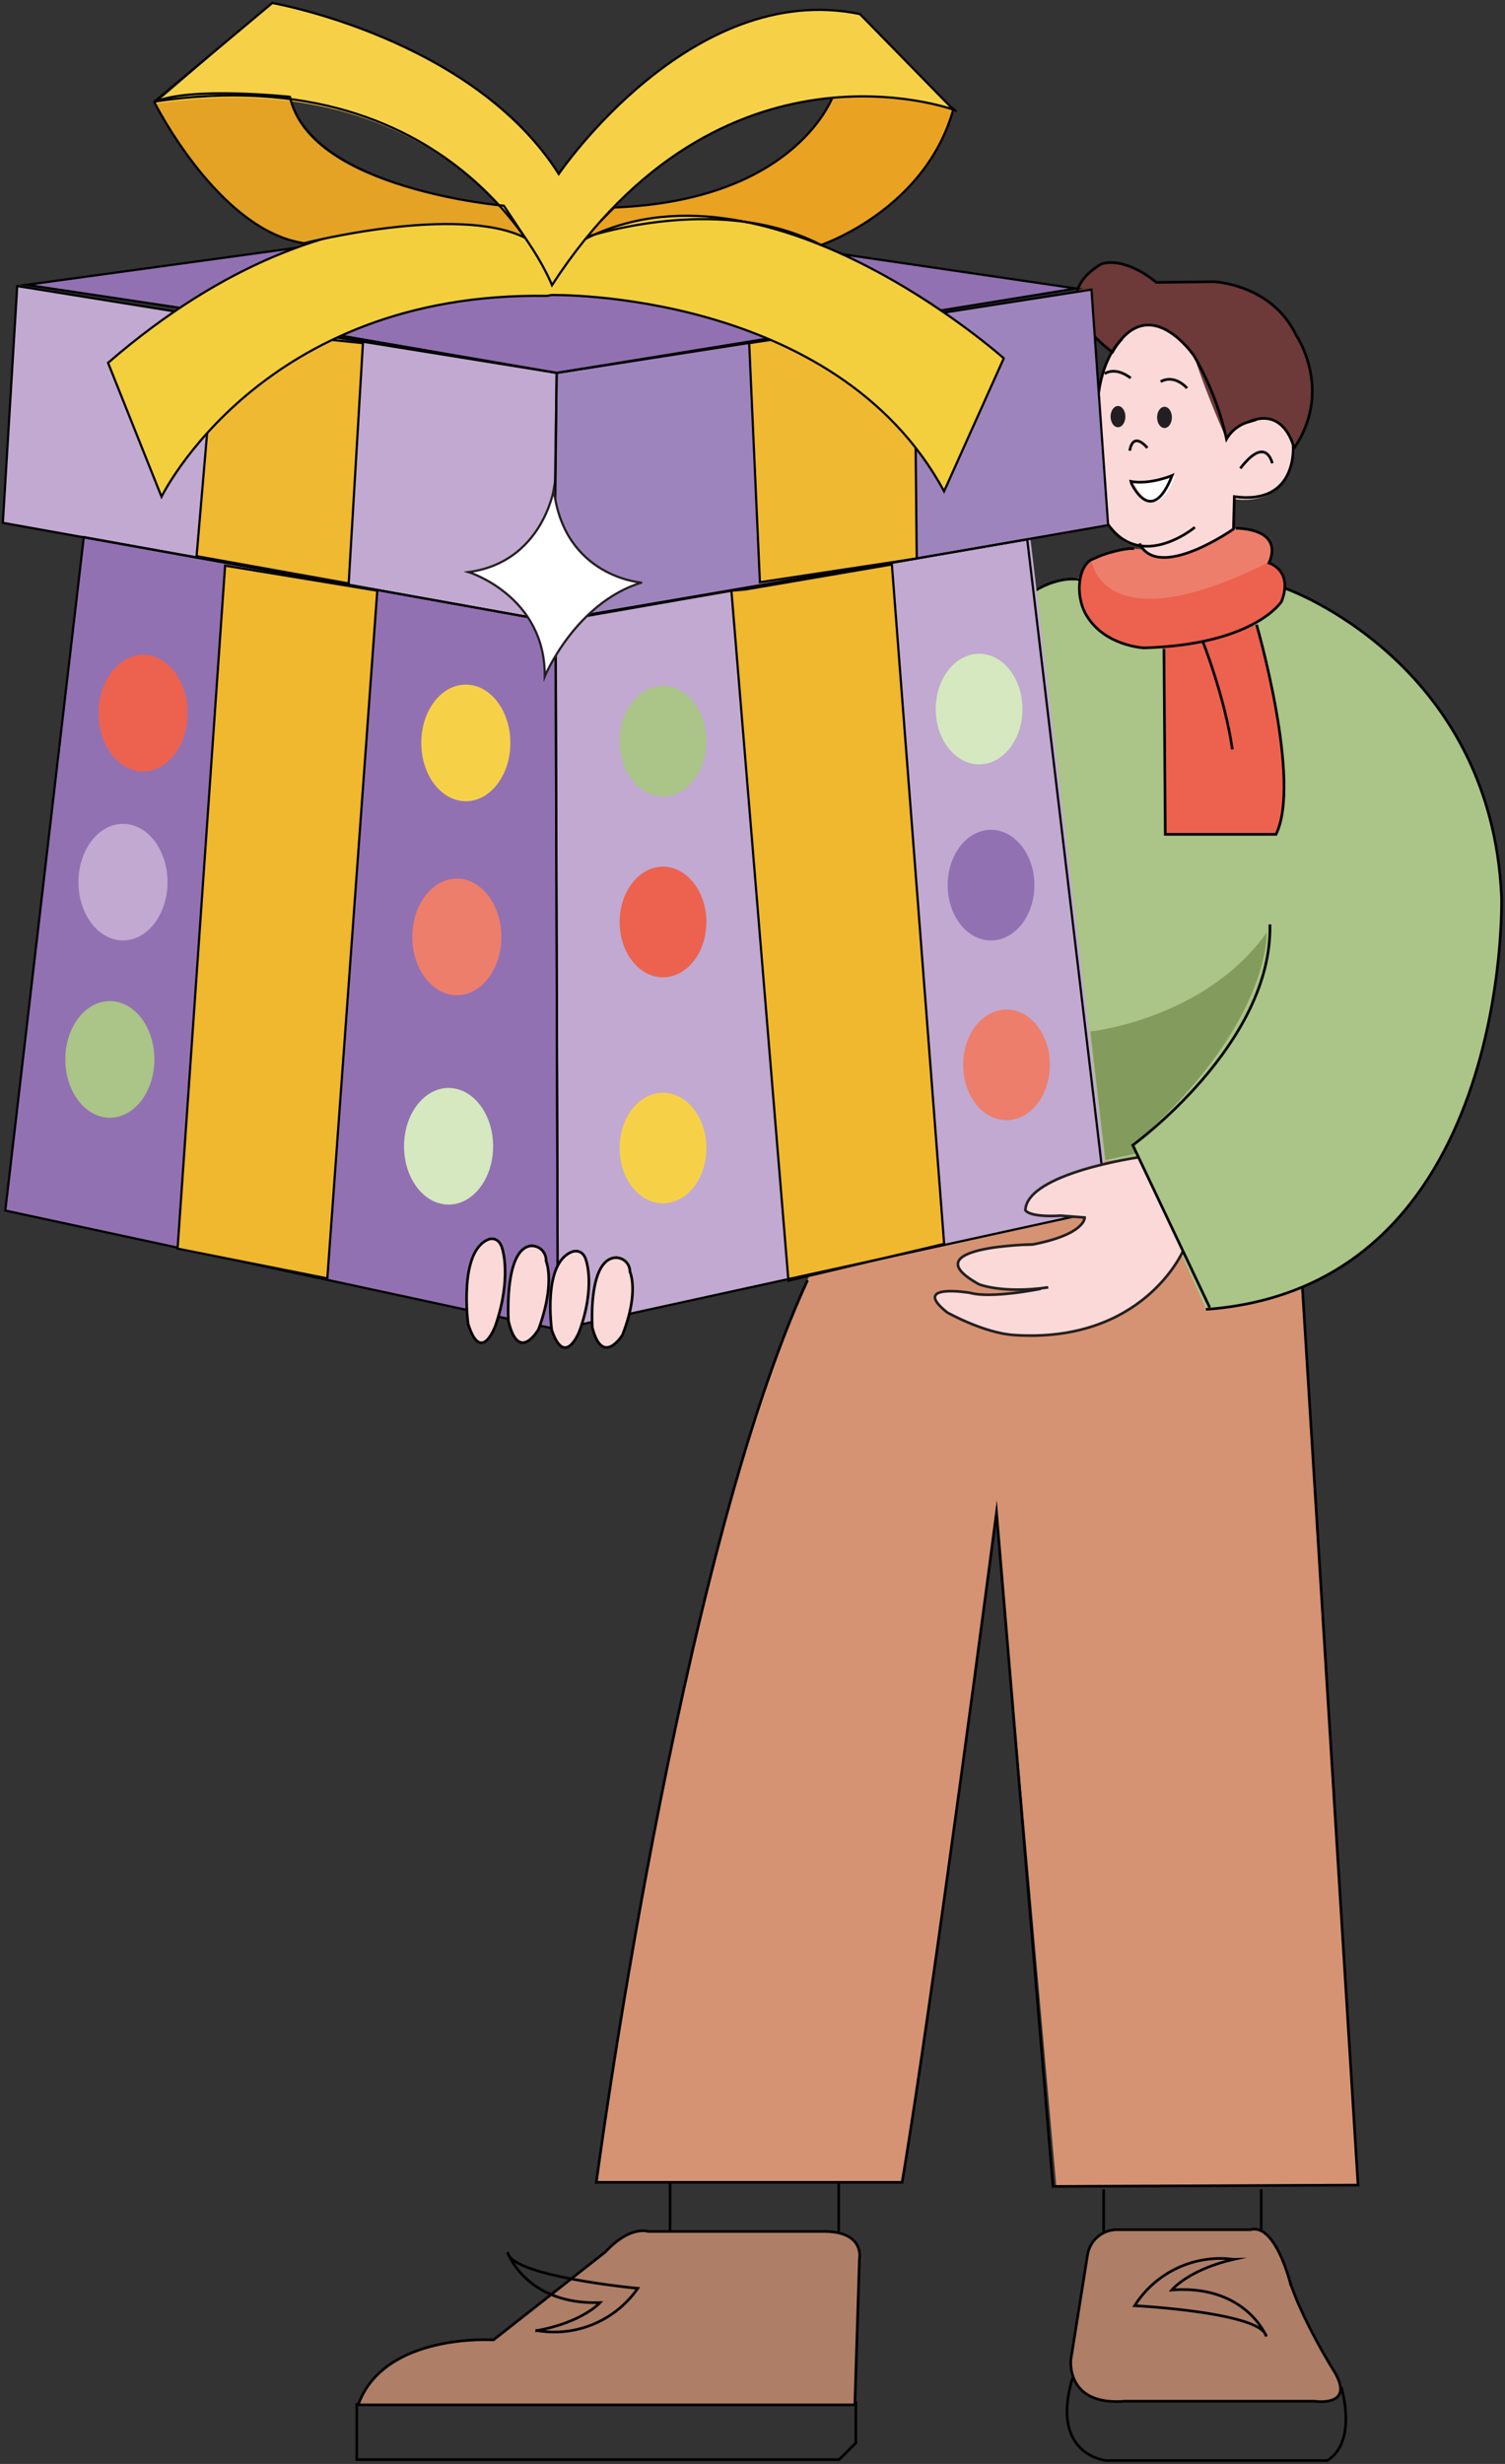 <svg xmlns="http://www.w3.org/2000/svg" xmlns:xlink="http://www.w3.org/1999/xlink" width="341" height="558" viewBox="0 0 341 558"><rect x="0" y="0" width="341" height="558" fill="#333333" stroke="none"/><defs><clipPath id="a"><rect width="341" height="558" fill="#fff"/></clipPath></defs><g clip-path="url(#a)"><path d="M295.1,291.693,307.7,494.85l-68.386.051L225.788,342.539S211.14,454.279,204.4,494.2H135.117s18.555-140.759,47.852-204.285L189.58,273.1l47.9-16.615h41.292l16.3,35.184" fill="#d59373"/><path d="M273.27,296.529c69.286-5.037,66.983-93.272,66.983-93.272-2.3-53.577-48.9-69.966-48.9-69.966s-45.9-7.092-57.318.4L250.082,262.9l7.788-.476,15.45,34.131Z" fill="#abc487"/><path d="M292.9,95.026l-8.538-6.39-4.883,2.606c-1.728-11.853-7.487-20.574-14.348-20.574-8.214,0-17.479,10.675-17.479,26.112s2.83,26.964,11.043,26.964c0,0,3.18,8.119,20.759-3.884l.45-6.816s16.352,2.932,13-17.993Z" fill="#fcd9d9"/><path d="M293.2,101.491s-2.053-9.572-10.442-5.889a8.343,8.343,0,0,0-4.858,3.834s-4.407-9.723-7.362-18.845c0,0-10.241-15.111-18.479-.852,0,0-16.7-11.452-2.53-19.947,0,0,4.733-2.055,12.5,4.16l12.946-.15s13.1.451,18.68,12.079c0,0,8.538,12.354-.426,25.61Z" fill="#6d3939"/><path d="M279.975,119.634s11.018-.2,7.562,7.869c0,0,5.559,1.679,2.83,8.72,0,0-6.085,9.774-31.175,10.5,0,0-8.89-.4-13.022-7.367-2.779-4.686-1.752-11.477,1.4-12.73l2.078-.9s4.708-1.679,7.312-1.479l1.628.125s1.176,2.556,8.163,1.5c0,0,7.737-1.8,13.221-6.29Z" fill="#ec624f"/><path d="M284.71,141.461S295,176.97,289.118,188.949H264.027l-.3-42.025" fill="#ec624f"/><path d="M247.4,127.4s2.93,18.369,39.614.15c0,0,4.933-7.117-7.036-7.944,0,0-14.223,11.2-21.385,4.787,0,0-4.707-.251-11.844,2.831" fill="#ed7e6b"/><path d="M295.1,291.693,307.7,494.85l-69.112.3-12.8-152.588S211.14,454.3,204.4,494.224H135.117s18.555-140.76,47.852-204.286" fill="none" stroke="#000" stroke-miterlimit="10" stroke-width="0.6"/><path d="M292.371,517.128s-3.356-13.658-9.015-12.179H253.132a6.776,6.776,0,0,0-6.711,5.663l-3.781,23.732s-1.252,10.5,12.17,9.447h43.044s9.666,1.479,4.207-7.142c0,0-6.711-10.725-9.665-19.546Z" fill="#ae7e67"/><path d="M194.739,511.44s1.252-6.315-8.613-6.09H146.862s-4.006-1.478-9.665,4.611l-25.391,19.948s-24.765-1.679-30.65,14.71H193.688l1.051-33.2Z" fill="#ae7e67"/><path d="M293.2,101.491s-2.053-9.572-10.442-5.889a8.343,8.343,0,0,0-4.858,3.834,64.753,64.753,0,0,0-7.362-18.845s-10.241-15.111-18.479-.852c0,0-16.7-11.452-2.53-19.947,0,0,4.733-2.055,12.5,4.16l12.946-.15s13.1.451,18.68,12.079c0,0,8.538,12.354-.426,25.61Z" fill="none" stroke="#000" stroke-miterlimit="10" stroke-width="0.6"/><path d="M292.995,100.915s1.152,13.557-13.321,11.552l-.2,7.343s-17,11.978-21.309,3.258" fill="none" stroke="#000" stroke-miterlimit="10" stroke-width="0.6"/><path d="M288.268,104.924s-1.352-6.516-7.237,1.153" fill="none" stroke="#000" stroke-miterlimit="10" stroke-width="0.6"/><path d="M270.737,119.408s-19.732,16.464-24.565-15.036A39.6,39.6,0,0,1,248.7,91.567s.15-9.447,5.534-14.81" fill="none" stroke="#000" stroke-miterlimit="10" stroke-width="0.6"/><path d="M268.961,87.909s-2.729-3.258-5.984-1.479" fill="none" stroke="#000" stroke-miterlimit="10" stroke-width="0.6"/><path d="M256.191,85.628s-3.155-2.681-5.91-1" fill="none" stroke="#000" stroke-miterlimit="10" stroke-width="0.6"/><path d="M262.172,94.525c0,1.328.751,2.406,1.678,2.406s1.677-1.078,1.677-2.406-.751-2.406-1.677-2.406S262.172,93.2,262.172,94.525Z" fill="#231f20"/><path d="M251.633,94.349c0,1.328.751,2.406,1.678,2.406s1.677-1.078,1.677-2.406-.751-2.406-1.677-2.406S251.633,93.021,251.633,94.349Z" fill="#231f20"/><path d="M279.975,119.634s11.018-.2,7.562,7.869c0,0,5.559,1.679,2.83,8.721,0,0-6.085,9.773-31.175,10.5,0,0-8.89-.4-13.022-7.368-2.779-4.686-1.752-11.477,1.4-12.73l2.078-.9s4.708-1.679,7.312-1.479" fill="none" stroke="#000" stroke-miterlimit="10" stroke-width="0.6"/><path d="M284.71,141.461S295,176.97,289.118,188.949H264.027l-.3-42.025" fill="none" stroke="#000" stroke-miterlimit="10" stroke-width="0.6"/><path d="M272.516,145.245s5.033,12.705,6.71,24.483" fill="none" stroke="#000" stroke-miterlimit="10" stroke-width="0.6"/><path d="M250.055,505.35V495.8" fill="none" stroke="#000" stroke-miterlimit="10" stroke-width="0.6"/><path d="M285.758,505.35V495.8" fill="none" stroke="#000" stroke-miterlimit="10" stroke-width="0.6"/><path d="M151.82,505.35V494.324" fill="none" stroke="#000" stroke-miterlimit="10" stroke-width="0.6"/><path d="M190.031,505.35V494.324" fill="none" stroke="#000" stroke-miterlimit="10" stroke-width="0.6"/><path d="M292.371,517.128s-3.356-13.658-9.015-12.179H253.132a6.776,6.776,0,0,0-6.711,5.663l-3.781,23.732s-1.252,10.5,12.17,9.447h43.044s9.666,1.479,4.207-7.142c0,0-6.711-10.725-9.665-19.546Z" fill="none" stroke="#000" stroke-miterlimit="10" stroke-width="0.6"/><path d="M303.913,540.633s3.782,12.179-3.155,16.59H250.577s-12.795-1.253-7.562-18.7" fill="none" stroke="#000" stroke-miterlimit="10" stroke-width="0.6"/><path d="M279.547,511.665a23,23,0,0,0-22.461,10.5s28.771,1.478,29.823,6.941c0,0-4.607-11.753-21.409-10.5,0,0,3.781-4.611,14.072-6.941Z" fill="none" stroke="#000" stroke-miterlimit="10" stroke-width="0.6"/><path d="M121.618,527.779a23.042,23.042,0,0,0,22.887-9.548s-28.671-2.681-29.5-8.169c0,0,4.106,11.953,20.959,11.4,0,0-3.957,4.46-14.349,6.34Z" fill="none" stroke="#000" stroke-miterlimit="10" stroke-width="0.6"/><path d="M193.911,543.791v9.473l-3.782,3.758H80.828v-12.8" fill="none" stroke="#000" stroke-miterlimit="10" stroke-width="0.6"/><path d="M291.321,133.291s46.6,16.389,48.9,69.966c0,0,2.3,88.235-66.983,93.272" fill="none" stroke="#000" stroke-miterlimit="10" stroke-width="0.6"/><path d="M234.477,133.818c.175-.175,5.283-3.383,10.266-2.556" fill="none" stroke="#000" stroke-miterlimit="10" stroke-width="0.6"/><path d="M3.9,64.779.648,118.407,125.325,140.76l.8-56.309Z" fill="#c1a9d1"/><path d="M233.5,122.24l18.079,151.736L126.4,301.09l-.5-160.632Z" fill="#c1a9d1"/><path d="M125.328,140.759,18.982,121.639,1.2,274.151,126.4,301.09l-.526-159.253" fill="#9271b2"/><path d="M126.126,84.451l-.626,56.334,125.578-21.852L247.3,65.581Z" fill="#9e84bd"/><path d="M6.031,64.5l34.205,5.137,85.889,14.81L243.79,65.33,125.875,48.064Z" fill="#9271b2"/><path d="M3.9,64.779.648,118.407,125.325,140.76l.8-56.309Z" fill="none" stroke="#000" stroke-miterlimit="10" stroke-width="0.5"/><path d="M126.126,84.451l-.626,56.334,125.578-21.852L247.3,65.581Z" fill="none" stroke="#000" stroke-miterlimit="10" stroke-width="0.5"/><path d="M169.75,77.709l2.429,54.154,35.532-5.388-.526-54.429Z" fill="#f0b932"/><path d="M125.328,140.759,18.982,121.639,1.2,274.151,126.4,301.09l-.526-159.253" fill="none" stroke="#000" stroke-miterlimit="10" stroke-width="0.5"/><path d="M47.5,91.442l-2.955,34.507L79,132.138l3.23-54.429L51.007,74.477Z" fill="#f0b932"/><path d="M115.636,168.249c0,7.293-4.533,13.207-10.092,13.207s-10.091-5.914-10.091-13.207,4.507-13.206,10.091-13.206S115.636,160.957,115.636,168.249Z" fill="#f6d148"/><path d="M113.6,212.179c0,7.292-4.532,13.206-10.091,13.206s-10.091-5.914-10.091-13.206,4.532-13.206,10.091-13.206S113.6,204.887,113.6,212.179Z" fill="#ed7e6b"/><path d="M37.956,199.775c0,7.292-4.532,13.206-10.091,13.206s-10.091-5.914-10.091-13.206,4.532-13.207,10.091-13.207S37.956,192.482,37.956,199.775Z" fill="#c1a9d1"/><path d="M42.519,161.509c0,7.292-4.532,13.206-10.091,13.206S22.336,168.8,22.336,161.509,26.868,148.3,32.427,148.3,42.519,154.217,42.519,161.509Z" fill="#ec624f"/><path d="M160.055,167.849c0,6.917-4.407,12.53-9.841,12.53s-9.816-5.613-9.816-12.53,4.408-12.53,9.816-12.53S160.055,160.933,160.055,167.849Z" fill="#abc487"/><path d="M231.672,160.582c0,6.916-4.407,12.529-9.816,12.529s-9.84-5.613-9.84-12.529,4.407-12.53,9.84-12.53S231.672,153.665,231.672,160.582Z" fill="#d5e8bf"/><path d="M160.055,208.8c0,6.917-4.407,12.53-9.841,12.53s-9.816-5.613-9.816-12.53,4.408-12.529,9.816-12.529S160.055,201.88,160.055,208.8Z" fill="#ec624f"/><path d="M234.375,200.452c0,6.916-4.407,12.529-9.84,12.529s-9.816-5.613-9.816-12.529,4.407-12.53,9.816-12.53S234.375,193.535,234.375,200.452Z" fill="#9271b2"/><path d="M160.055,259.993c0,6.916-4.407,12.529-9.841,12.529s-9.816-5.613-9.816-12.529,4.408-12.53,9.816-12.53S160.055,253.076,160.055,259.993Z" fill="#f6d148"/><path d="M237.883,241.148c0,6.916-4.407,12.53-9.841,12.53s-9.815-5.614-9.815-12.53,4.407-12.53,9.815-12.53S237.883,234.231,237.883,241.148Z" fill="#ed7e6b"/><path d="M34.979,239.92c0,7.293-4.532,13.207-10.091,13.207S14.8,247.213,14.8,239.92s4.507-13.206,10.091-13.206S34.979,232.628,34.979,239.92Z" fill="#abc487"/><path d="M111.729,259.591c0,7.292-4.507,13.206-10.091,13.206s-10.091-5.914-10.091-13.206,4.532-13.206,10.091-13.206S111.729,252.3,111.729,259.591Z" fill="#d5e8bf"/><path d="M169.75,77.709l2.429,54.154,35.532-5.388-.526-54.429Z" fill="none" stroke="#000" stroke-miterlimit="10" stroke-width="0.5"/><path d="M47.5,91.442l-2.955,34.507L79,132.138l3.23-54.429L51.007,74.477Z" fill="none" stroke="#000" stroke-miterlimit="10" stroke-width="0.5"/><path d="M6.031,64.5l34.205,5.137,85.889,14.81L243.79,65.33,125.875,48.064Z" fill="none" stroke="#000" stroke-miterlimit="10" stroke-width="0.5"/><path d="M132.314,53.853s30.3-10.5,53.712,1.629c0,0,23.663-7.894,30-30.823a70.286,70.286,0,0,0-27.194-3.132s-8.063,23.857-49.68,25.461l-6.861,6.866Z" fill="#eaa222"/><path d="M120.439,53.477S78.2,35.685,24.484,82.17L36.6,112.492s22.611-46.485,87.241-45.483l1.2-.2s64.2-1.228,88.868,44.455l13.522-30.121s-54.513-48.716-95.9-26.463l-6.46,8.9Z" fill="#f3cf3d"/><path d="M132.314,53.853s30.3-10.5,53.712,1.629c0,0,23.663-7.894,30-30.823a70.286,70.286,0,0,0-27.194-3.132s-8.063,23.857-49.68,25.461l-6.861,6.866Z" fill="none" stroke="#000" stroke-miterlimit="10" stroke-width="0.5"/><path d="M120.439,53.477S78.2,35.685,24.484,82.17L36.6,112.492s22.611-46.485,87.241-45.483l1.2-.2s64.2-1.228,88.868,44.455l13.522-30.121s-54.513-48.716-95.9-26.463l-6.46,8.9Z" fill="none" stroke="#000" stroke-miterlimit="10" stroke-width="0.5"/><path d="M34.977,23.156S49.525,52.25,68.906,55.081c0,0,34.731-8.9,50.081-1.228l-4.833-7.267s-43.72-3.233-48.578-24.258c0,0-21.86-1.9-30.6.8Z" fill="#e4a325"/><path d="M35.18,23.456,61.7.677S107.046,8.6,126.6,39.394c0,0,29.948-44.13,68.235-36.211l21.184,21.651S163.437,5.563,125.075,64.578c0,0-20.133-51.447-89.87-41.1Z" fill="#f6d148"/><path d="M34.977,23.155s14.548,29.094,33.93,31.926c0,0,34.731-8.9,50.081-1.228l-4.833-7.267s-43.62-3.634-48.478-24.659c0,0-22.611-2.431-30.7,1.2Z" fill="none" stroke="#000" stroke-miterlimit="10" stroke-width="0.5"/><path d="M35.1,22.93,61.694.677S107.043,8.6,126.6,39.394c0,0,29.948-44.13,68.235-36.211l21.184,21.651S163.434,5.563,125.072,64.578c0,0-20.208-51.948-89.945-41.6Z" fill="none" stroke="#000" stroke-miterlimit="10" stroke-width="0.5"/><path d="M168.949,133.493l33.128-5.664,11.845,153.865-35.282,8.345L165.719,133.768Z" fill="#efb82e"/><path d="M51,128.1,40.234,282.772l33.93,6.741L85.482,133.768Z" fill="#efb82e"/><path d="M168.949,133.493l33.128-5.664,11.845,153.865-35.282,8.345L165.719,133.768Z" fill="none" stroke="#000" stroke-miterlimit="10" stroke-width="0.5"/><path d="M51,128.1,40.234,282.772l33.93,6.741L85.482,133.768Z" fill="none" stroke="#000" stroke-miterlimit="10" stroke-width="0.5"/><path d="M232.746,122.165,250.8,273.875,126.4,301.09l-.5-160.632Z" fill="none" stroke="#000" stroke-miterlimit="10" stroke-width="0.5"/><path d="M125.478,110.838s-2.629,16.489-19.306,18.719c0,0,17.428,5.413,17.253,23.631,0,0,6.911-16.614,21.91-21.25C145.335,131.938,127.757,130.685,125.478,110.838Z" fill="#fff" stroke="#231f20" stroke-miterlimit="10" stroke-width="0.5"/><path d="M110.8,280.642s2.279-.827,3.055,2.3c0,0,2.079,6.491-1.552,17.141,0,0-3.23,9.2-6.235-.251,0,0-2.279-16.664,4.758-19.2Z" fill="#fcd9d9"/><path d="M120.468,282.145a3.246,3.246,0,0,1,3.256,3.408s2.178,4.937-1.7,15.487c0,0-4.532,7.919-6.811-1.879,0,0-1.077-16.565,5.258-17.041Z" fill="#fcd9d9"/><path d="M129.806,283.423s2.279-.776,3.03,2.13c0,0,2.078,6.015-1.553,15.913,0,0-3.255,8.52-6.26-.225C125.023,301.241,122.77,285.8,129.806,283.423Z" fill="#fcd9d9"/><path d="M139.493,284.827a3.136,3.136,0,0,1,3.23,3.157s2.179,4.561-1.7,14.359c0,0-4.533,7.343-6.811-1.729,0,0-1.077-15.361,5.283-15.812Z" fill="#fcd9d9"/><path d="M255.984,102.068s.476-4.561,3.982-.652" fill="none" stroke="#000" stroke-miterlimit="10" stroke-width="0.6"/><path d="M266.329,107.806s-5.008,2.155-9.415,1.328C256.914,109.134,261.521,120.11,266.329,107.806Z" fill="#fff"/><path d="M265.581,107.681s-5.033,2.155-9.44,1.328C256.141,109.009,260.748,119.985,265.581,107.681Z" fill="none" stroke="#000" stroke-miterlimit="10" stroke-width="0.6"/><path d="M268.031,283.3s-9.015,21-38.312,19.046c-6.786-.451-15.124-5.112-15.124-5.112-8.464-6.716,5.083-4.461,5.083-4.461,4.883,1.428,16.126-.9,16.126-.9s-15.5,2.1-18.68-5.313c0,0-1.7-4.786,16.326-4.36,0,0,11.018-1.7,12.1-6.265l-9.115-.627s-9.115-.2-.1-6.465c0,0,12.946-6.841,21.459-6.44l10.217,20.9Z" fill="#fcd9d9"/><path d="M235.827,291.868s-11.243,2.306-16.126.9c0,0-13.547-2.255-5.083,4.461,0,0,8.313,4.661,15.124,5.112,29.3,1.955,38.312-19.045,38.312-19.045" fill="none" stroke="#231f20" stroke-miterlimit="10" stroke-width="0.6"/><path d="M258.139,262.072s-25.416,3.584-25.816,11.979c0,0,.626,1.679,7.987,1.253l5.459.426s.2,3.784-11.744,6.089c0,0-27.92.426-12.169,9.047,0,0,5.358,2.155,15.65.676" fill="none" stroke="#231f20" stroke-miterlimit="10" stroke-width="0.6"/><path d="M247.047,233.6s25.892-2.681,39.964-22.4c0,0,.927,21.075-30.324,48.139l.7,1.9-6.937,1.479Z" fill="#839b5c"/><path d="M274.092,296.1,256.664,259.34s31.7-22.9,31.075-49.993" fill="none" stroke="#000" stroke-miterlimit="10" stroke-width="0.6"/><path d="M194.739,511.44s1.252-6.315-8.613-6.09H146.862s-4.006-1.478-9.665,4.611l-25.391,19.948s-24.765-1.679-30.65,14.71H193.688l1.051-33.2Z" fill="none" stroke="#000" stroke-miterlimit="10" stroke-width="0.6"/><path d="M110.8,280.642s2.279-.827,3.055,2.3c0,0,2.079,6.491-1.552,17.141,0,0-3.23,9.2-6.235-.251,0,0-2.279-16.664,4.758-19.2Z" fill="none" stroke="#000" stroke-miterlimit="10" stroke-width="0.6"/><path d="M120.468,282.145a3.246,3.246,0,0,1,3.256,3.408s2.178,4.937-1.7,15.487c0,0-4.532,7.919-6.811-1.879,0,0-1.077-16.565,5.258-17.041Z" fill="none" stroke="#000" stroke-miterlimit="10" stroke-width="0.6"/><path d="M129.806,283.423s2.279-.776,3.03,2.13c0,0,2.078,6.015-1.553,15.913,0,0-3.255,8.52-6.26-.225C125.023,301.241,122.77,285.8,129.806,283.423Z" fill="none" stroke="#000" stroke-miterlimit="10" stroke-width="0.6"/><path d="M139.493,284.827a3.136,3.136,0,0,1,3.23,3.157s2.179,4.561-1.7,14.359c0,0-4.533,7.343-6.811-1.729,0,0-1.077-15.361,5.283-15.812Z" fill="none" stroke="#000" stroke-miterlimit="10" stroke-width="0.6"/></g></svg>